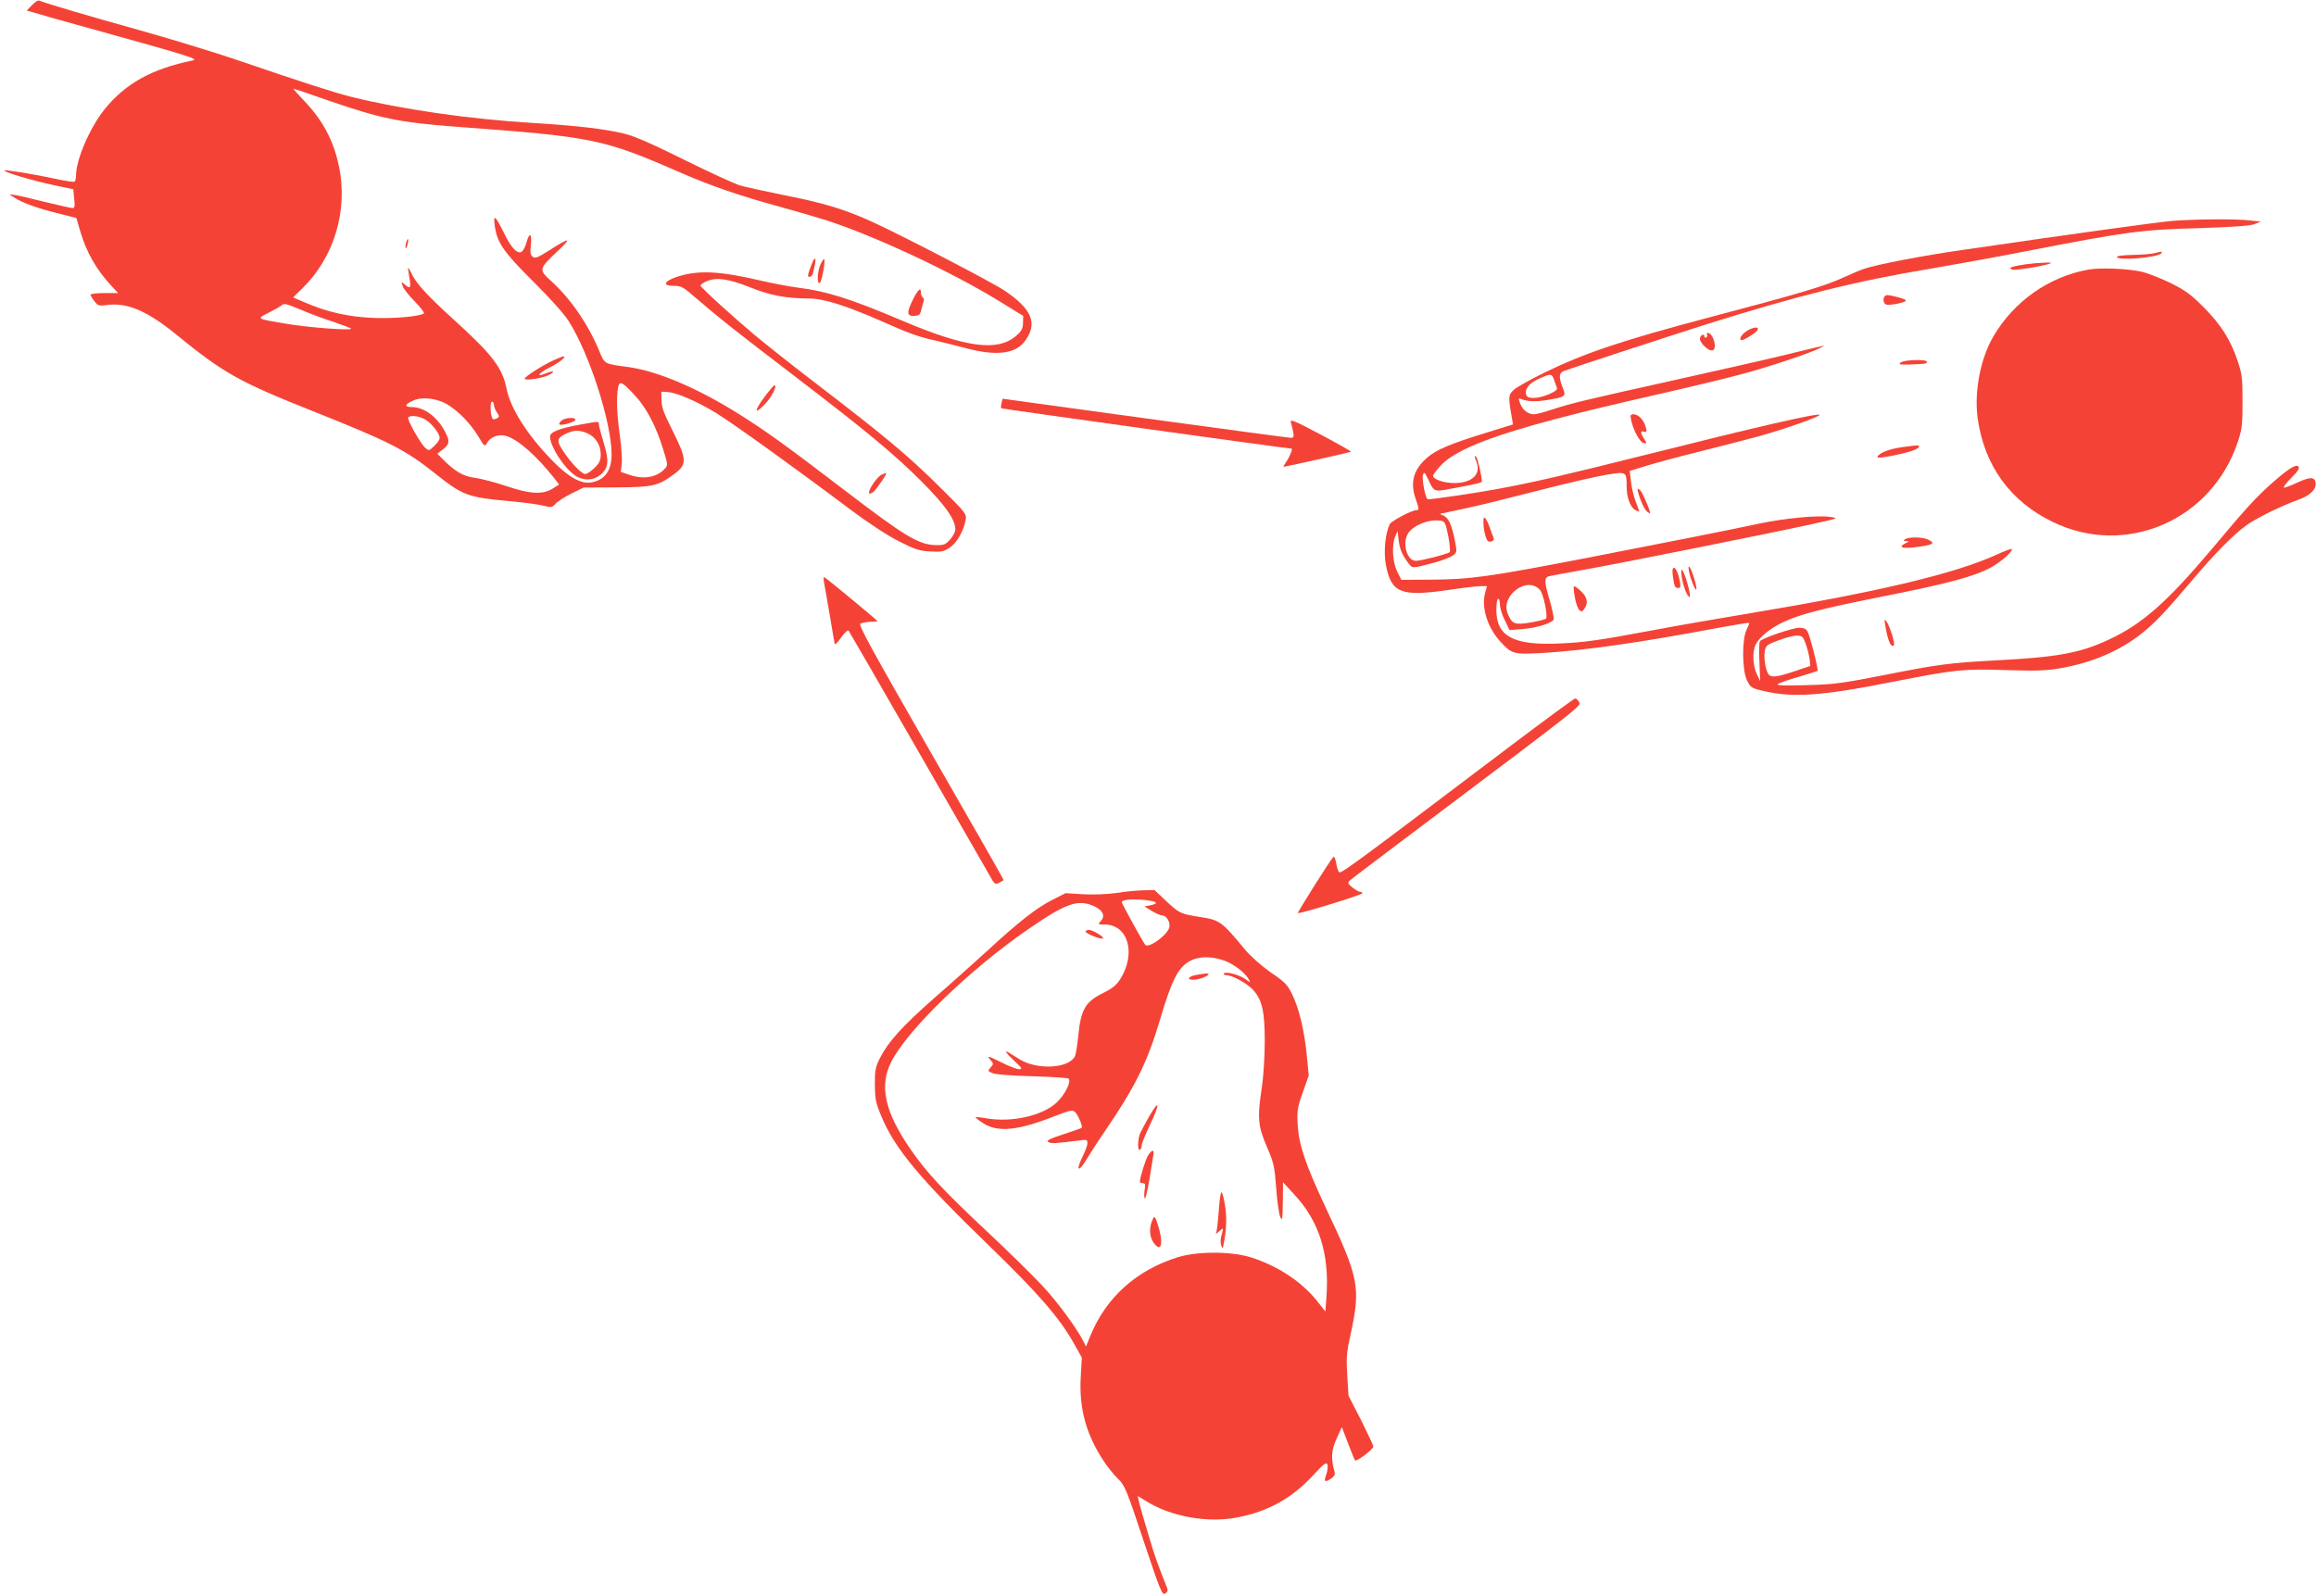 <?xml version="1.0" standalone="no"?>
<!DOCTYPE svg PUBLIC "-//W3C//DTD SVG 20010904//EN"
 "http://www.w3.org/TR/2001/REC-SVG-20010904/DTD/svg10.dtd">
<svg version="1.0" xmlns="http://www.w3.org/2000/svg"
 width="1280pt" height="882pt" viewBox="0 0 1280 882"
 preserveAspectRatio="xMidYMid meet">
<g transform="translate(0,882) scale(0.1,-0.1)"
fill="#f44336" stroke="none">
<path d="M176 8791 l-28 -29 34 -10 c18 -6 179 -52 358 -101 512 -142 560
-158 525 -165 -227 -47 -371 -127 -487 -270 -82 -103 -158 -278 -158 -368 0
-15 -4 -29 -8 -32 -5 -3 -46 3 -93 13 -117 26 -289 54 -295 49 -7 -8 154 -56
271 -81 l110 -23 5 -52 c5 -43 3 -52 -10 -52 -9 0 -94 20 -190 43 -102 26
-165 38 -154 30 47 -35 123 -66 240 -96 l126 -32 22 -75 c34 -114 87 -208 169
-297 l40 -43 -77 0 c-42 0 -76 -4 -76 -9 0 -4 10 -21 22 -36 19 -25 25 -27 68
-21 112 15 221 -31 380 -160 266 -217 350 -264 760 -427 424 -169 511 -213
677 -346 153 -121 177 -130 418 -152 71 -6 151 -17 177 -24 45 -11 49 -11 70
12 12 13 52 38 88 56 l65 32 180 1 c201 1 232 8 316 70 79 57 78 80 -8 252
-44 87 -57 123 -57 160 l-1 47 35 -2 c50 -3 161 -51 268 -116 90 -55 434 -302
752 -541 93 -69 196 -137 258 -168 89 -45 112 -53 173 -56 61 -4 74 -1 108 21
40 27 78 94 88 154 6 32 0 40 -148 186 -170 168 -294 272 -659 552 -135 103
-297 231 -360 284 -124 104 -293 258 -298 272 -2 5 13 16 35 25 54 23 119 13
241 -35 104 -43 201 -61 323 -61 80 0 202 -38 398 -124 169 -75 202 -86 316
-112 33 -8 103 -25 155 -39 166 -44 272 -31 324 39 73 98 40 178 -114 281 -71
47 -552 297 -721 375 -157 72 -271 107 -489 150 -107 22 -220 46 -250 55 -30
9 -167 72 -305 140 -172 86 -275 131 -330 145 -101 26 -269 46 -505 60 -353
21 -732 76 -1010 145 -98 25 -260 77 -649 210 -123 41 -362 114 -530 161 -252
70 -493 141 -546 161 -6 2 -23 -10 -39 -26z m1637 -526 c293 -101 391 -121
702 -145 770 -57 815 -66 1255 -258 161 -70 315 -123 530 -182 102 -28 221
-63 265 -77 265 -85 691 -284 955 -446 l135 -83 -1 -39 c-1 -32 -8 -45 -39
-72 -102 -88 -279 -64 -630 85 -284 121 -419 163 -574 182 -47 6 -142 24 -211
40 -227 53 -345 58 -461 19 -71 -24 -79 -49 -15 -49 41 0 52 -6 123 -68 133
-114 217 -181 538 -426 410 -314 554 -433 711 -590 130 -131 184 -208 184
-263 0 -12 -13 -37 -29 -55 -25 -28 -34 -32 -77 -31 -97 2 -169 45 -519 313
-310 237 -421 317 -572 412 -230 144 -447 236 -609 259 -136 18 -132 16 -162
89 -62 149 -157 287 -263 384 -73 66 -73 68 34 169 81 76 68 77 -46 4 -66 -42
-80 -47 -93 -36 -13 10 -15 25 -10 66 7 63 -8 72 -24 14 -5 -21 -17 -44 -25
-51 -23 -19 -60 19 -101 105 -47 94 -58 103 -50 40 12 -95 48 -147 211 -309
93 -92 170 -178 198 -221 114 -179 237 -559 237 -737 0 -91 -38 -142 -114
-155 -57 -9 -130 33 -222 130 -134 139 -223 282 -244 387 -23 117 -78 189
-293 384 -144 131 -206 198 -232 253 -9 18 -17 33 -19 33 -2 0 1 -23 6 -51 11
-60 6 -69 -23 -43 -22 19 -22 19 -14 -6 4 -14 34 -53 67 -86 33 -34 56 -64 50
-67 -27 -17 -169 -29 -282 -24 -136 6 -251 32 -372 84 l-68 29 51 50 c175 171
253 429 203 672 -30 145 -90 258 -197 369 -33 35 -58 63 -55 63 2 0 89 -29
191 -65z m-148 -1158 c44 -19 124 -49 178 -66 53 -18 97 -35 97 -38 0 -11
-237 7 -355 27 -172 29 -169 27 -99 62 32 16 63 34 69 39 14 14 24 12 110 -24z
m1846 -475 c62 -67 115 -168 154 -295 26 -83 27 -89 10 -107 -44 -49 -118 -62
-198 -34 l-46 16 5 41 c3 23 -1 94 -10 157 -17 120 -20 216 -10 268 8 40 22
33 95 -46z m-1033 -51 c63 -40 123 -104 166 -174 32 -54 35 -57 46 -38 18 35
65 53 105 42 65 -18 165 -105 264 -229 l31 -40 -36 -23 c-55 -34 -126 -30
-258 15 -59 20 -137 40 -171 45 -64 7 -113 36 -184 109 l-24 24 32 25 c37 29
38 45 10 98 -43 82 -116 135 -184 135 -42 0 -39 15 9 36 50 23 137 12 194 -25z
m252 1 c0 -10 7 -28 16 -41 14 -19 14 -25 3 -32 -8 -5 -18 -7 -24 -6 -14 5
-19 97 -6 97 6 0 11 -8 11 -18z m-375 -84 c36 -24 75 -76 75 -99 0 -9 -13 -28
-30 -44 -29 -28 -30 -28 -51 -9 -26 24 -100 155 -93 166 10 16 68 8 99 -14z"/>
<path d="M2246 7485 c-3 -9 -6 -24 -5 -33 0 -9 5 -4 10 12 9 32 6 48 -5 21z"/>
<path d="M4495 7381 c-3 -6 -12 -28 -20 -50 -12 -36 -12 -41 0 -41 8 0 17 10
19 23 3 12 7 34 11 50 5 27 1 35 -10 18z"/>
<path d="M4536 7361 c-19 -36 -23 -122 -4 -103 11 11 31 122 23 130 -2 2 -11
-10 -19 -27z"/>
<path d="M5047 7167 c-37 -74 -36 -95 5 -93 27 1 33 6 39 31 4 17 10 37 13 46
4 10 3 20 -3 24 -6 3 -11 15 -11 26 0 33 -15 21 -43 -34z"/>
<path d="M3060 6829 c-58 -26 -160 -91 -160 -102 0 -13 100 3 133 20 40 20 27
27 -17 9 -58 -24 -41 1 22 33 54 27 96 61 76 61 -5 0 -29 -10 -54 -21z"/>
<path d="M4221 6620 c-56 -76 -50 -94 9 -31 36 38 68 101 50 101 -4 0 -31 -31
-59 -70z"/>
<path d="M3104 6496 c-10 -8 -16 -18 -12 -22 10 -9 88 14 88 26 0 15 -54 12
-76 -4z"/>
<path d="M3212 6474 c-120 -21 -172 -42 -172 -67 0 -59 90 -191 151 -223 44
-22 93 -18 128 12 45 37 48 78 17 178 -14 46 -26 91 -26 100 0 18 0 18 -98 0z
m32 -48 c46 -19 76 -65 76 -116 0 -34 -6 -48 -34 -76 -19 -19 -42 -34 -52 -34
-20 0 -82 65 -125 132 -35 54 -31 69 26 94 39 17 68 17 109 0z"/>
<path d="M4870 6195 c-26 -14 -77 -92 -66 -102 3 -3 13 0 22 7 19 17 77 100
72 105 -1 2 -14 -3 -28 -10z"/>
<path d="M12005 7599 c-89 -8 -538 -70 -1155 -160 -224 -32 -477 -81 -545
-104 -22 -7 -74 -29 -115 -48 -101 -47 -245 -90 -750 -223 -476 -126 -684
-196 -905 -304 -78 -38 -154 -81 -169 -95 -30 -28 -31 -39 -10 -155 l6 -36
-139 -43 c-214 -66 -286 -97 -338 -143 -74 -65 -93 -136 -60 -228 18 -52 19
-60 3 -60 -26 0 -137 -59 -147 -77 -24 -47 -35 -150 -22 -222 29 -160 83 -181
353 -141 73 11 150 20 170 20 l36 0 -10 -37 c-22 -80 13 -192 83 -268 66 -72
73 -73 239 -64 229 14 528 56 974 140 88 16 161 28 163 26 2 -2 -5 -19 -14
-38 -26 -50 -25 -219 1 -277 16 -35 26 -44 59 -53 182 -49 335 -40 767 46 326
64 374 69 610 61 163 -5 223 -3 295 10 176 30 330 96 451 192 72 57 133 121
269 282 133 158 235 262 311 317 52 38 195 108 282 139 67 23 104 58 100 93
-4 37 -29 37 -105 2 -36 -17 -68 -29 -71 -26 -3 3 16 28 43 55 38 38 46 53 37
62 -14 14 -61 -17 -155 -101 -79 -71 -135 -131 -323 -356 -247 -293 -384 -414
-566 -499 -161 -76 -284 -98 -623 -116 -262 -14 -322 -22 -625 -82 -230 -45
-272 -51 -425 -55 -116 -4 -167 -2 -160 5 6 6 56 24 113 40 57 17 105 32 107
34 6 6 -41 192 -55 217 -8 15 -20 21 -45 21 -38 0 -205 -57 -218 -74 -5 -6 -6
-58 -3 -116 l4 -105 -19 40 c-22 48 -25 125 -5 164 22 41 82 90 151 122 96 45
218 76 565 145 343 68 489 107 581 156 55 29 128 93 117 103 -2 3 -38 -10 -79
-29 -233 -107 -654 -207 -1374 -327 -165 -27 -394 -67 -510 -89 -326 -61 -400
-71 -540 -77 -251 -11 -345 40 -345 185 0 35 4 62 10 62 6 0 10 -15 10 -33 0
-18 12 -57 27 -86 l26 -54 71 6 c79 6 165 33 173 53 2 7 -7 53 -21 101 -31
104 -32 130 -8 137 9 3 96 19 192 36 205 36 1047 205 1265 253 150 33 150 33
98 40 -69 10 -254 -8 -394 -38 -158 -34 -498 -101 -924 -184 -569 -110 -668
-124 -890 -125 l-160 -1 -23 46 c-26 52 -31 146 -11 194 l13 30 6 -50 c6 -51
18 -79 53 -127 23 -31 21 -31 147 3 42 11 86 29 99 38 24 18 24 20 12 82 -17
87 -36 128 -63 139 -13 5 -21 9 -18 10 3 1 64 14 135 29 72 15 254 60 405 99
151 39 320 78 374 87 115 19 116 19 116 -63 0 -62 20 -116 49 -132 12 -6 21
-9 21 -8 0 2 -9 27 -20 56 -11 29 -23 79 -26 111 l-7 58 85 26 c47 15 177 50
289 78 112 28 267 68 345 89 140 39 338 109 330 117 -11 11 -357 -69 -981
-226 -434 -109 -609 -149 -810 -186 -109 -20 -346 -55 -374 -55 -12 0 -35 116
-26 137 6 15 10 11 26 -22 34 -74 34 -74 119 -58 146 26 180 35 180 42 0 26
-23 128 -31 135 -12 13 -11 4 2 -30 25 -67 -27 -114 -124 -114 -57 0 -117 21
-117 40 0 6 19 31 42 56 105 114 412 215 1173 388 182 41 398 93 480 115 156
41 401 123 445 148 l25 14 -25 -6 c-14 -3 -98 -23 -187 -45 -88 -22 -363 -84
-610 -139 -513 -114 -579 -130 -686 -165 -43 -15 -88 -26 -100 -26 -32 0 -63
25 -76 61 -10 28 -9 30 7 23 34 -14 82 -16 149 -4 96 16 100 19 79 69 -22 57
-20 80 7 90 43 17 570 189 777 255 504 159 839 243 1250 311 118 20 352 62
520 95 567 110 639 120 965 129 187 6 281 13 305 22 l35 14 -55 6 c-76 10
-315 8 -435 -2z m-3417 -876 c5 -16 13 -35 16 -44 5 -12 -5 -21 -43 -38 -59
-25 -116 -28 -125 -6 -12 32 13 66 66 90 67 31 74 31 86 -2z m-584 -866 c9
-44 12 -85 8 -89 -10 -10 -158 -48 -187 -48 -50 0 -77 100 -42 153 30 45 114
78 178 69 25 -4 28 -10 43 -85z m507 -298 c20 -22 45 -147 33 -159 -5 -4 -44
-14 -86 -21 -87 -14 -101 -9 -125 49 -42 100 109 211 178 131z m1471 -304 c9
-27 18 -65 20 -83 l3 -33 -89 -30 c-102 -34 -132 -36 -145 -11 -15 28 -24 90
-17 125 5 29 12 34 79 59 39 15 86 26 102 25 27 -2 32 -8 47 -52z"/>
<path d="M11905 7420 c-16 -4 -69 -8 -117 -9 -51 -1 -88 -5 -88 -11 0 -23 230
-4 246 21 6 10 2 10 -41 -1z"/>
<path d="M11195 7359 c-33 -5 -67 -11 -75 -15 -13 -5 -13 -6 0 -14 12 -7 176
19 215 35 18 7 -79 3 -140 -6z"/>
<path d="M11542 7330 c-220 -40 -412 -176 -526 -371 -71 -123 -106 -305 -86
-450 36 -261 179 -460 415 -574 403 -196 877 8 1022 440 24 72 27 94 27 225 0
131 -3 153 -27 225 -39 116 -91 199 -187 296 -71 71 -101 93 -180 133 -52 25
-122 53 -155 62 -75 19 -233 26 -303 14z"/>
<path d="M10417 7183 c-12 -11 -8 -41 6 -46 16 -6 88 6 107 18 9 6 -3 12 -36
21 -57 15 -68 16 -77 7z"/>
<path d="M9653 6990 c-28 -17 -46 -50 -27 -50 15 0 84 44 88 57 8 19 -24 16
-61 -7z"/>
<path d="M9435 6971 c3 -5 1 -12 -5 -16 -5 -3 -10 -1 -10 4 0 17 -17 13 -24
-5 -9 -23 47 -79 70 -70 27 10 2 96 -28 96 -5 0 -7 -4 -3 -9z"/>
<path d="M10506 6817 c-15 -11 -10 -13 41 -12 91 3 103 4 103 15 0 15 -123 12
-144 -3z"/>
<path d="M5535 6592 c-3 -14 -4 -26 -1 -29 3 -3 1578 -222 1604 -223 8 0 -11
-47 -29 -72 -11 -16 -17 -28 -15 -28 11 0 370 80 373 83 2 2 -74 45 -168 95
-143 76 -170 87 -165 69 4 -12 9 -37 13 -54 5 -28 3 -33 -13 -33 -11 0 -373
49 -806 108 l-787 108 -6 -24z"/>
<path d="M9015 6498 c11 -55 48 -123 69 -127 19 -3 19 -2 3 23 -21 31 -22 47
-2 40 17 -7 19 4 6 39 -13 33 -39 57 -63 57 -17 0 -19 -4 -13 -32z"/>
<path d="M10511 6348 c-69 -9 -126 -32 -134 -52 -4 -9 18 -7 82 5 96 20 136
33 146 48 7 12 -3 12 -94 -1z"/>
<path d="M9050 6118 c0 -24 34 -109 50 -123 11 -10 20 -15 20 -12 0 18 -43
117 -55 127 -8 7 -15 10 -15 8z"/>
<path d="M8199 5950 c-2 -29 2 -66 12 -96 8 -25 14 -31 30 -27 14 4 18 11 13
22 -4 9 -13 34 -21 56 -16 46 -32 67 -34 45z"/>
<path d="M10530 5840 c-12 -8 -12 -10 5 -11 19 0 18 -1 -2 -11 -43 -21 -25
-31 40 -24 111 13 130 22 82 44 -31 14 -104 15 -125 2z"/>
<path d="M9335 5660 c9 -44 34 -105 40 -98 3 2 -2 29 -11 59 -19 64 -40 93
-29 39z"/>
<path d="M9246 5633 c8 -57 11 -63 30 -63 12 0 13 8 8 38 -15 81 -50 104 -38
25z"/>
<path d="M9295 5628 c9 -53 31 -108 43 -108 5 0 0 34 -12 75 -23 81 -42 102
-31 33z"/>
<path d="M4554 5603 c3 -16 17 -95 31 -178 14 -82 26 -156 28 -163 1 -8 17 7
35 33 18 26 37 44 42 39 4 -5 182 -313 395 -684 213 -371 394 -685 401 -698
13 -19 18 -21 37 -11 12 7 23 13 24 14 2 1 -179 318 -402 705 -324 564 -402
706 -390 713 8 4 33 9 55 10 22 1 40 2 40 3 0 5 -289 244 -295 244 -4 0 -4
-12 -1 -27z"/>
<path d="M8703 5523 c5 -32 16 -65 24 -73 13 -13 16 -13 29 4 23 32 17 65 -17
97 -17 16 -34 29 -39 29 -4 0 -3 -26 3 -57z"/>
<path d="M10424 5337 c13 -66 29 -98 43 -84 8 9 -22 106 -41 132 -13 18 -13
12 -2 -48z"/>
<path d="M8355 4702 c-933 -706 -947 -715 -956 -701 -5 8 -12 31 -15 52 -4 21
-10 35 -15 30 -18 -18 -199 -306 -196 -310 7 -6 357 101 357 110 0 4 -6 7 -12
7 -7 0 -26 11 -43 24 -26 22 -28 26 -15 39 8 8 191 146 405 307 890 670 876
659 862 680 -6 11 -16 20 -22 19 -5 0 -163 -116 -350 -257z"/>
<path d="M6170 3884 c-52 -7 -123 -10 -183 -7 l-98 6 -73 -37 c-89 -45 -189
-124 -360 -282 -72 -65 -203 -183 -293 -261 -175 -154 -253 -240 -299 -330
-26 -52 -29 -68 -29 -148 1 -78 5 -101 34 -170 74 -182 213 -349 607 -730 261
-253 379 -389 457 -527 l46 -82 -6 -106 c-10 -172 29 -316 123 -460 23 -36 61
-83 83 -104 38 -37 46 -56 141 -342 94 -281 103 -302 120 -292 13 9 16 17 10
32 -50 124 -67 171 -104 296 -24 80 -47 160 -51 178 l-7 33 41 -25 c141 -90
349 -127 517 -92 166 33 297 107 413 233 58 63 72 73 77 58 4 -9 1 -33 -5 -52
-16 -43 -10 -49 24 -27 19 13 25 23 21 38 -21 74 -18 121 11 184 l29 64 34
-89 c18 -48 36 -91 39 -95 8 -9 101 61 101 76 0 7 -31 73 -68 147 l-69 134 -7
112 c-6 99 -4 126 18 225 57 264 48 311 -137 703 -112 238 -148 346 -155 456
-4 79 -2 95 28 180 l33 94 -11 115 c-14 138 -42 254 -81 335 -26 53 -40 67
-118 120 -52 37 -109 87 -141 125 -131 158 -140 164 -247 181 -110 17 -117 21
-186 85 l-68 64 -63 -1 c-35 -1 -101 -7 -148 -15z m168 -40 c59 -8 67 -18 20
-28 l-33 -6 40 -25 c22 -13 48 -25 57 -25 27 0 50 -43 39 -71 -16 -43 -113
-111 -131 -92 -10 10 -130 228 -130 236 0 15 63 20 138 11z m-291 -33 c49 -23
63 -53 37 -82 -17 -18 -16 -19 20 -19 131 0 177 -160 87 -303 -22 -33 -44 -51
-95 -76 -99 -50 -122 -90 -137 -239 -5 -51 -13 -101 -19 -112 -36 -67 -211
-75 -307 -14 -13 8 -34 21 -48 30 -40 26 -29 6 23 -42 41 -38 44 -44 24 -44
-12 0 -54 16 -92 35 -80 40 -90 43 -65 15 17 -19 17 -21 0 -40 -17 -19 -17
-20 11 -32 17 -7 106 -14 221 -17 105 -3 195 -9 199 -13 16 -17 -21 -90 -66
-132 -78 -73 -246 -111 -385 -88 -33 6 -62 8 -63 7 -2 -2 15 -16 38 -31 82
-55 192 -45 400 37 86 33 97 35 112 22 16 -15 44 -81 36 -87 -1 -2 -48 -18
-102 -36 -80 -26 -95 -35 -81 -43 16 -9 41 -7 168 9 43 6 47 5 47 -15 0 -12
-12 -44 -26 -72 -40 -80 -25 -94 20 -19 22 36 67 106 101 155 167 244 236 383
305 615 67 227 102 295 170 330 48 24 111 25 179 3 52 -16 123 -69 142 -105
11 -21 11 -21 -18 0 -35 25 -110 44 -119 31 -3 -5 3 -9 13 -9 34 0 118 -47
150 -83 49 -56 63 -118 63 -284 0 -79 -7 -189 -15 -246 -27 -174 -23 -221 26
-334 39 -91 43 -108 52 -228 5 -71 15 -143 22 -160 12 -27 13 -20 15 80 l1
110 60 -65 c140 -150 197 -330 180 -567 l-6 -82 -45 57 c-87 109 -221 197
-370 243 -108 33 -293 33 -400 0 -229 -71 -398 -223 -485 -437 l-23 -57 -17
34 c-38 73 -139 211 -223 301 -48 52 -188 190 -312 306 -237 222 -331 323
-418 450 -142 206 -174 350 -106 483 89 176 432 509 754 731 213 147 277 169
367 129z"/>
<path d="M6000 3671 c0 -12 88 -46 96 -38 8 8 -57 47 -78 47 -10 0 -18 -4 -18
-9z"/>
<path d="M6611 3431 c-54 -10 -53 -33 1 -25 45 7 92 35 53 33 -11 -1 -35 -4
-54 -8z"/>
<path d="M6354 2654 c-22 -38 -45 -82 -52 -97 -15 -34 -16 -101 -2 -92 6 3 10
15 10 25 0 10 21 61 46 113 55 115 54 147 -2 51z"/>
<path d="M6346 2435 c-14 -21 -46 -124 -46 -147 0 -4 7 -8 16 -8 14 0 15 -7
10 -38 -3 -22 -3 -42 1 -46 4 -4 15 42 25 101 9 59 20 120 22 136 7 34 -6 35
-28 2z"/>
<path d="M6736 2130 c-4 -56 -10 -109 -13 -118 -6 -15 -4 -15 15 2 25 22 25
22 13 -22 -6 -18 -6 -43 -2 -55 8 -21 9 -20 14 8 16 78 18 149 7 214 -6 39
-15 71 -19 71 -5 0 -11 -45 -15 -100z"/>
<path d="M6373 2085 c-28 -55 -20 -120 20 -153 28 -23 33 29 10 106 -17 56
-22 63 -30 47z"/>
</g>
</svg>
